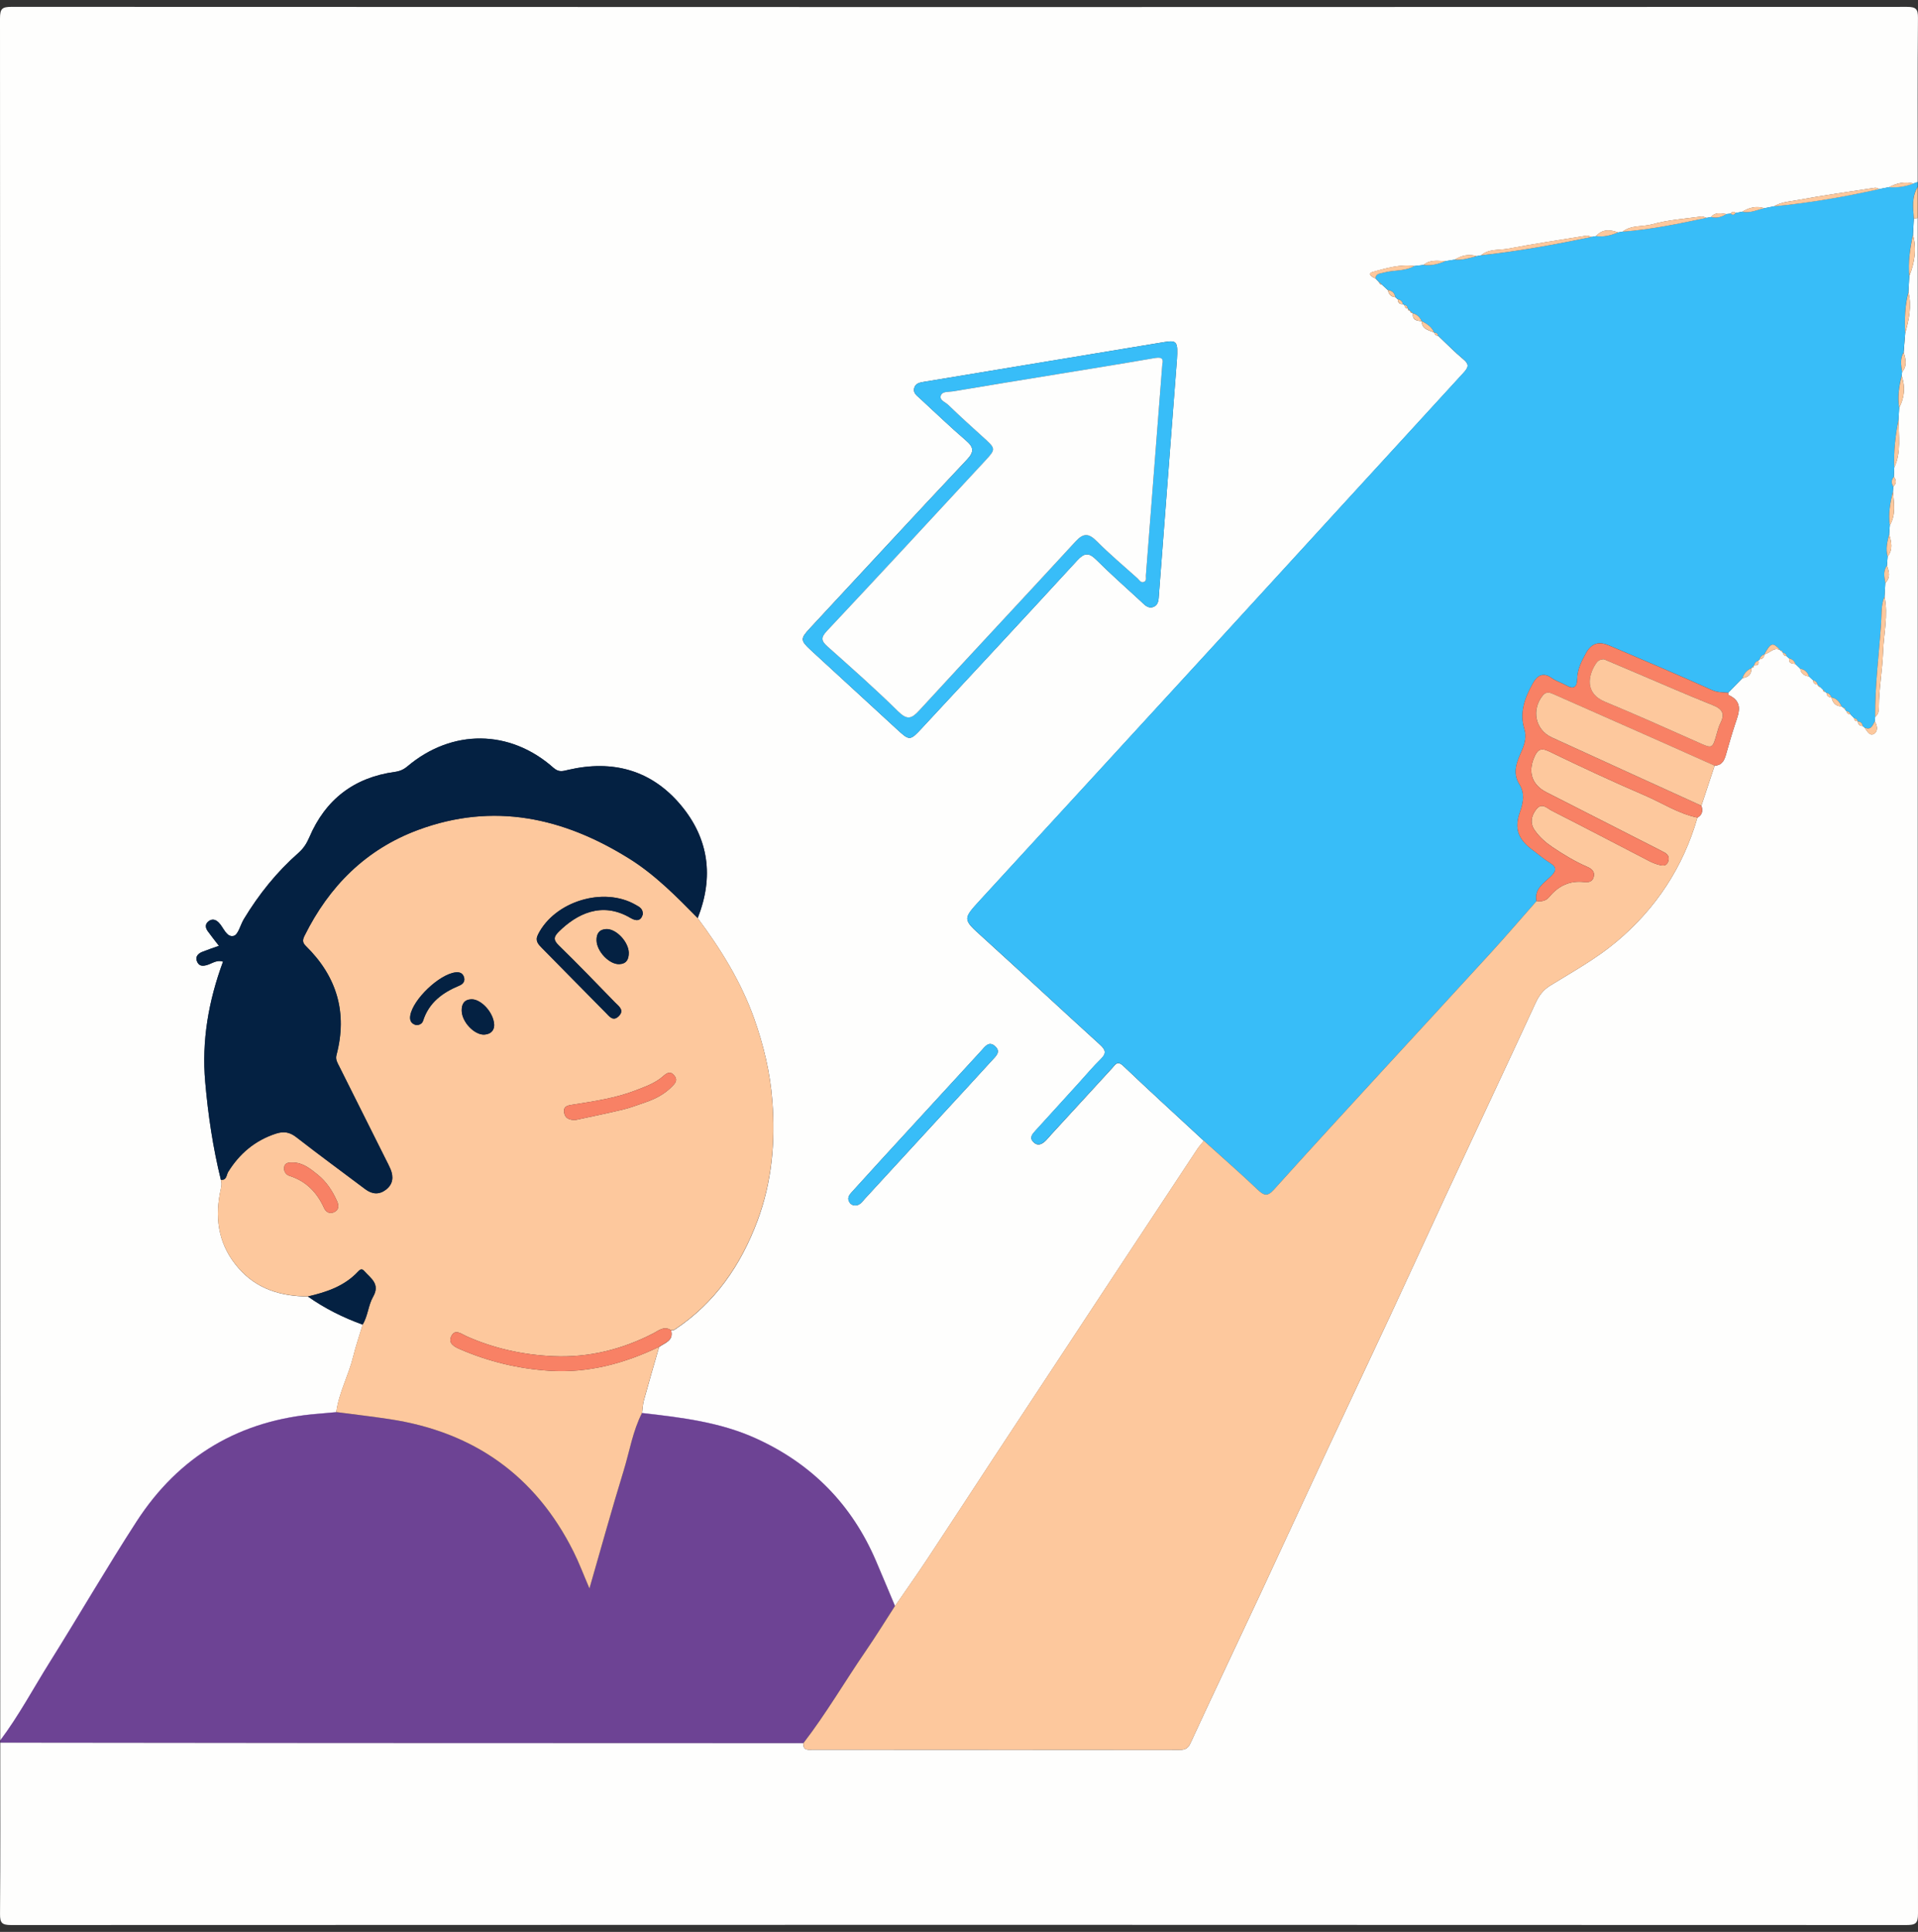 <svg width="140" height="141" viewBox="0 0 140 141" fill="none" xmlns="http://www.w3.org/2000/svg">
<rect x="0" y="0" width="140" height="141" fill="#333333" stroke="none"/>
<g clip-path="url(#clip0_2466_15845)">
<path d="M0.019 127.009C0.019 85.121 0.023 43.233 0 1.345C0 0.628 0.154 0.5 0.854 0.5C46.968 0.521 93.082 0.521 139.197 0.502C139.862 0.502 140.002 0.663 139.997 1.31C139.963 5.304 139.979 9.297 139.979 13.291C139.876 13.326 139.773 13.361 139.671 13.396C139.036 13.231 138.446 13.364 137.881 13.667C137.646 13.713 137.414 13.758 137.179 13.803C137.072 13.768 136.959 13.691 136.861 13.707C134.979 13.992 133.093 14.258 131.222 14.603C130.641 14.71 130.016 14.738 129.484 15.063C129.253 15.109 129.021 15.155 128.79 15.2C128.205 15.006 127.673 15.153 127.167 15.457L126.683 15.55C126.548 15.412 126.432 15.431 126.334 15.594L126.018 15.627C125.62 15.575 125.209 15.45 124.898 15.844L124.583 15.903C124.448 15.867 124.306 15.784 124.18 15.802C122.988 15.966 121.77 16.045 120.621 16.366C119.894 16.569 119.072 16.404 118.431 16.915L118.111 16.969C117.521 16.747 116.963 16.705 116.499 17.239C116.398 17.258 116.296 17.277 116.197 17.297C116.06 17.263 115.915 17.181 115.787 17.202C113.88 17.506 111.969 17.797 110.07 18.154C109.41 18.278 108.675 18.145 108.103 18.64L107.798 18.7C107.214 18.518 106.678 18.644 106.173 18.956C105.954 18.991 105.735 19.027 105.516 19.062C104.96 19.041 104.386 18.924 103.906 19.342C103.686 19.369 103.464 19.395 103.243 19.421C102.204 19.274 101.208 19.573 100.238 19.836C99.743 19.969 100.137 20.215 100.403 20.319C100.492 20.413 100.581 20.508 100.669 20.602C100.678 20.709 100.735 20.76 100.844 20.747L101.311 21.181C101.367 21.483 101.535 21.663 101.85 21.686L102.032 21.857C102.041 22.09 102.149 22.216 102.396 22.191C102.44 22.209 102.478 22.233 102.512 22.267C102.533 22.412 102.601 22.51 102.76 22.518L102.776 22.534C102.769 22.645 102.82 22.695 102.93 22.688L102.951 22.709C102.946 22.821 102.996 22.87 103.108 22.849L103.138 22.874C103.077 23.371 103.411 23.416 103.773 23.436L103.779 23.441C103.779 24.044 104.291 24.087 104.68 24.267L104.697 24.281C104.727 24.435 104.832 24.496 104.976 24.508C105.59 25.087 106.18 25.697 106.829 26.234C107.27 26.599 107.177 26.829 106.838 27.2C100.987 33.573 95.154 39.962 89.309 46.341C83.407 52.783 77.492 59.216 71.584 65.653C70.243 67.112 70.271 67.084 71.727 68.403C74.597 71.006 77.429 73.65 80.297 76.254C80.717 76.635 80.773 76.888 80.353 77.297C79.791 77.847 79.285 78.452 78.757 79.033C77.698 80.197 76.639 81.361 75.582 82.526C75.364 82.767 75.114 83.034 75.43 83.354C75.757 83.684 76.069 83.511 76.34 83.243C76.486 83.1 76.61 82.937 76.748 82.788C78.225 81.178 79.7 79.567 81.181 77.959C81.405 77.715 81.552 77.381 81.989 77.797C83.93 79.642 85.907 81.446 87.873 83.266C87.71 83.471 87.531 83.667 87.386 83.884C85.304 87.032 83.225 90.182 81.147 93.334C78.269 97.7 75.388 102.065 72.513 106.435C70.9 108.885 69.303 111.347 67.685 113.793C66.92 114.95 66.117 116.08 65.331 117.223C64.869 116.124 64.41 115.023 63.941 113.928C62.181 109.81 59.25 106.832 55.176 104.984C52.538 103.787 49.702 103.454 46.867 103.131C46.909 102.819 46.917 102.497 47.002 102.196C47.358 100.897 47.738 99.606 48.109 98.313C48.531 98.003 49.191 97.863 48.984 97.1C49.07 97.086 49.173 97.097 49.24 97.053C52.187 95.103 54.082 92.344 55.297 89.085C56.345 86.267 56.605 83.349 56.376 80.358C56.219 78.286 55.743 76.303 55.053 74.355C54.099 71.669 52.619 69.284 50.927 67.014C52.113 64.02 51.751 61.208 49.684 58.752C47.535 56.197 44.716 55.443 41.486 56.19C41.09 56.281 40.8 56.398 40.394 56.038C37.214 53.222 32.993 53.198 29.747 55.931C29.468 56.166 29.19 56.29 28.824 56.341C25.835 56.75 23.746 58.364 22.57 61.136C22.381 61.578 22.141 61.941 21.784 62.254C20.197 63.651 18.891 65.281 17.799 67.086C17.546 67.507 17.39 68.225 17.059 68.309C16.536 68.444 16.328 67.707 15.977 67.348C15.738 67.102 15.477 67.04 15.207 67.255C14.957 67.455 14.991 67.723 15.16 67.959C15.421 68.321 15.701 68.669 15.981 69.035C15.53 69.198 15.143 69.324 14.767 69.476C14.432 69.611 14.219 69.856 14.401 70.225C14.556 70.542 14.836 70.525 15.153 70.423C15.508 70.309 15.851 70.036 16.279 70.192C15.218 73.064 14.716 75.965 14.98 78.975C15.19 81.382 15.543 83.767 16.123 86.115C16.233 86.463 16.109 86.785 16.047 87.127C15.677 89.139 16.02 90.966 17.414 92.561C18.77 94.111 20.52 94.603 22.477 94.631C23.712 95.504 25.053 96.171 26.474 96.683C26.241 97.46 25.974 98.229 25.781 99.016C25.445 100.392 24.736 101.652 24.547 103.069C24.113 103.108 23.679 103.152 23.245 103.185C17.526 103.631 13.069 106.258 9.963 111.06C7.786 114.425 5.773 117.897 3.645 121.296C2.446 123.208 1.384 125.208 0.025 127.02L0.019 127.009ZM85.907 26.248C85.986 24.932 85.907 24.813 84.978 24.967C79.142 25.927 73.306 26.895 67.471 27.863C67.154 27.916 66.806 27.966 66.724 28.353C66.652 28.692 66.924 28.871 67.137 29.069C68.254 30.094 69.342 31.149 70.492 32.135C71.08 32.639 71.136 32.957 70.569 33.559C66.734 37.632 62.941 41.742 59.133 45.841C58.415 46.612 58.408 46.733 59.185 47.451C61.261 49.369 63.352 51.269 65.425 53.187C66.388 54.078 66.416 54.087 67.282 53.154C71.066 49.075 74.863 45.008 78.624 40.907C79.142 40.344 79.473 40.307 80.015 40.848C81.069 41.895 82.182 42.882 83.275 43.886C83.528 44.117 83.778 44.441 84.173 44.301C84.572 44.159 84.564 43.764 84.591 43.413C85.031 37.691 85.468 31.968 85.906 26.246L85.907 26.248ZM62.458 87.981C62.788 87.956 62.946 87.69 63.14 87.48C64.974 85.487 66.805 83.494 68.637 81.501C69.897 80.129 71.164 78.762 72.417 77.385C72.681 77.094 73.089 76.763 72.63 76.357C72.179 75.958 71.9 76.389 71.631 76.683C69.209 79.318 66.787 81.957 64.368 84.596C63.621 85.412 62.877 86.231 62.136 87.05C61.973 87.23 61.852 87.435 61.968 87.681C62.06 87.879 62.23 87.988 62.459 87.983L62.458 87.981Z" fill="#FEFEFD"/>
<path d="M139.981 15.914C139.981 57.161 139.979 98.407 140 139.654C140 140.374 139.845 140.5 139.145 140.5C93.03 140.479 46.916 140.479 0.802 140.5C0.135 140.5 -0.003 140.337 0.002 139.691C0.035 135.523 0.02 131.354 0.02 127.186C7.97 127.194 15.922 127.205 23.872 127.21C35.464 127.215 47.054 127.217 58.646 127.221C58.594 127.798 59.014 127.702 59.348 127.702C68.266 127.705 77.184 127.704 86.102 127.712C86.489 127.712 86.709 127.63 86.893 127.229C88.587 123.563 90.321 119.916 92.031 116.257C93.667 112.755 95.281 109.241 96.917 105.739C98.405 102.551 99.917 99.375 101.402 96.186C102.804 93.181 104.178 90.164 105.578 87.158C107.748 82.498 109.941 77.846 112.095 73.179C112.34 72.649 112.653 72.243 113.138 71.943C114.792 70.923 116.5 69.983 117.998 68.725C120.88 66.303 122.856 63.293 123.9 59.674C124.264 59.473 124.312 59.167 124.189 58.804L125.155 55.882C125.654 55.87 125.846 55.542 125.969 55.119C126.184 54.368 126.398 53.616 126.641 52.875C126.909 52.06 127.294 51.236 126.172 50.726C126.144 50.714 126.154 50.618 126.147 50.56C126.494 50.203 126.842 49.846 127.189 49.487C127.607 49.426 127.862 49.221 127.834 48.763L127.866 48.731C127.974 48.747 128.022 48.7 128.006 48.59L128.036 48.556C128.303 48.591 128.414 48.485 128.344 48.215C128.375 48.178 128.408 48.145 128.443 48.114C128.662 48.094 128.776 47.977 128.778 47.755V47.751C129.177 47.69 129.46 47.195 129.94 47.445L129.976 47.48C130.024 47.522 130.069 47.566 130.116 47.608L130.148 47.639C130.172 47.783 130.246 47.876 130.402 47.883C130.466 47.939 130.531 47.995 130.598 48.051C130.547 48.413 130.797 48.437 131.053 48.457L131.235 48.63L131.41 48.8H131.411C131.457 49.176 131.709 49.321 132.047 49.368C132.141 49.458 132.236 49.547 132.33 49.636C132.349 49.848 132.47 49.953 132.678 49.965L132.701 49.991C132.698 50.102 132.75 50.149 132.859 50.133L133.056 50.326C133.048 50.436 133.1 50.488 133.21 50.481C133.251 50.508 133.287 50.536 133.322 50.567C133.347 50.786 133.462 50.9 133.686 50.896H133.688C133.777 51.292 133.984 51.552 134.425 51.552C134.465 51.579 134.502 51.608 134.537 51.64L134.693 51.797C134.724 51.831 134.754 51.866 134.78 51.902C134.806 52.067 134.917 52.126 135.069 52.133C135.158 52.224 135.249 52.315 135.338 52.406C135.335 52.588 135.449 52.641 135.606 52.646C135.624 52.868 135.734 52.991 135.965 52.987C136.009 53.014 136.049 53.045 136.084 53.082C136.268 53.322 136.457 53.738 136.768 53.57C137.083 53.4 137.052 52.979 136.838 52.65C136.85 52.539 136.861 52.427 136.873 52.317C137.111 52.14 137.139 51.888 137.141 51.619C137.148 50.259 137.398 48.913 137.451 47.564C137.501 46.227 137.836 44.89 137.554 43.544L137.613 42.542C138.011 42.155 137.89 41.719 137.731 41.28L137.783 40.615C138.189 40.102 138.051 39.551 137.895 38.998C137.911 38.777 137.927 38.557 137.942 38.335C138.408 37.544 138.236 36.695 138.168 35.855C138.177 35.738 138.186 35.62 138.196 35.503C138.441 35.283 138.427 35.048 138.235 34.803C138.245 34.577 138.256 34.35 138.266 34.124C138.795 32.988 138.576 31.788 138.576 30.605C138.593 30.321 138.609 30.038 138.627 29.754C139.02 29.004 139.082 28.228 138.807 27.427L138.838 27.145C139.232 26.694 139.096 26.2 138.952 25.707L139.066 24.305C139.342 23.327 139.552 22.345 139.299 21.326C139.321 20.933 139.342 20.539 139.365 20.147C139.75 19.169 139.92 18.171 139.633 17.135L139.696 15.947L139.979 15.91L139.981 15.914Z" fill="#FEFEFD"/>
<path d="M138.628 29.762C138.61 30.046 138.594 30.329 138.577 30.613C138.355 31.774 138.213 32.945 138.267 34.132C138.257 34.358 138.246 34.585 138.236 34.811C138.036 35.033 138.045 35.267 138.197 35.511C138.188 35.628 138.18 35.745 138.169 35.862C137.978 36.678 137.814 37.497 137.943 38.342C137.928 38.563 137.912 38.783 137.896 39.004C137.753 39.536 137.623 40.068 137.784 40.621C137.767 40.843 137.749 41.063 137.732 41.286C137.441 41.683 137.536 42.115 137.614 42.547C137.595 42.882 137.574 43.216 137.555 43.55C137.285 44.18 137.35 44.863 137.306 45.516C137.154 47.783 136.851 50.044 136.876 52.323C136.864 52.433 136.853 52.545 136.841 52.656C136.676 52.951 136.563 53.336 136.085 53.088C136.05 53.051 136.011 53.02 135.966 52.993C135.934 52.788 135.822 52.666 135.607 52.652C135.572 52.51 135.474 52.44 135.339 52.41C135.25 52.319 135.159 52.228 135.07 52.138C135.03 51.99 134.923 51.928 134.781 51.907C134.755 51.87 134.725 51.835 134.694 51.801C134.692 51.7 134.641 51.646 134.536 51.644C134.501 51.611 134.464 51.581 134.424 51.556C134.27 51.234 134.069 50.968 133.687 50.9H133.686C133.619 50.729 133.514 50.601 133.322 50.569C133.287 50.538 133.248 50.51 133.208 50.484C133.157 50.431 133.105 50.38 133.054 50.328C132.987 50.263 132.923 50.199 132.856 50.136C132.804 50.088 132.751 50.041 132.699 49.994L132.676 49.968C132.625 49.789 132.506 49.682 132.328 49.639C132.233 49.549 132.139 49.46 132.044 49.371C131.943 49.059 131.733 48.868 131.409 48.804H131.407L131.232 48.632C131.171 48.575 131.111 48.517 131.05 48.459C130.975 48.239 130.821 48.105 130.595 48.051C130.53 47.995 130.466 47.939 130.399 47.883C130.373 47.742 130.289 47.659 130.145 47.64L130.114 47.608C130.114 47.512 130.074 47.465 129.974 47.481L129.939 47.446C129.4 46.852 129.256 46.891 128.779 47.752V47.755C128.602 47.817 128.483 47.929 128.443 48.114C128.406 48.146 128.373 48.179 128.343 48.216C128.175 48.27 128.07 48.382 128.035 48.557L128.005 48.59C127.958 48.638 127.912 48.685 127.865 48.73L127.834 48.762C127.52 48.916 127.291 49.145 127.188 49.486C126.841 49.843 126.493 50.2 126.147 50.559C125.749 50.528 125.375 50.548 124.969 50.367C122.48 49.248 119.969 48.179 117.458 47.111C116.782 46.825 116.214 46.879 115.788 47.633C115.438 48.252 115.136 48.849 115.125 49.575C115.116 50.102 114.898 50.347 114.348 50.034C114 49.834 113.596 49.719 113.274 49.49C112.614 49.019 112.187 49.325 111.879 49.885C111.314 50.913 110.897 51.985 111.265 53.193C111.433 53.744 111.321 54.217 111.09 54.761C110.764 55.527 110.353 56.346 110.904 57.235C111.3 57.872 111.212 58.523 110.953 59.251C110.507 60.506 110.834 61.273 111.882 62.046C112.302 62.356 112.696 62.704 113.137 62.975C113.69 63.315 113.585 63.591 113.184 63.978C112.679 64.466 111.986 64.874 112.155 65.761C111.042 67.023 109.949 68.3 108.815 69.541C106.19 72.415 103.544 75.269 100.912 78.137C98.258 81.03 95.6 83.919 92.974 86.835C92.51 87.349 92.251 87.255 91.801 86.826C90.518 85.606 89.183 84.442 87.869 83.256C85.903 81.436 83.926 79.632 81.985 77.787C81.548 77.371 81.399 77.705 81.177 77.948C79.698 79.556 78.221 81.166 76.744 82.778C76.606 82.929 76.481 83.091 76.336 83.233C76.065 83.501 75.752 83.674 75.426 83.344C75.109 83.023 75.36 82.757 75.579 82.516C76.634 81.35 77.694 80.186 78.753 79.023C79.281 78.442 79.787 77.835 80.349 77.287C80.767 76.877 80.711 76.625 80.293 76.244C77.425 73.638 74.595 70.994 71.723 68.393C70.267 67.074 70.241 67.102 71.58 65.642C77.488 59.206 83.401 52.773 89.305 46.331C95.15 39.954 100.983 33.563 106.834 27.189C107.175 26.819 107.266 26.589 106.825 26.224C106.176 25.686 105.588 25.076 104.972 24.498C104.937 24.351 104.84 24.279 104.693 24.27L104.676 24.256C104.499 23.847 104.147 23.628 103.776 23.43L103.771 23.425C103.636 23.152 103.442 22.944 103.136 22.863L103.106 22.839C103.054 22.792 103.001 22.744 102.949 22.699L102.928 22.678C102.877 22.627 102.824 22.575 102.774 22.524L102.758 22.508C102.733 22.368 102.658 22.276 102.509 22.256C102.476 22.223 102.438 22.198 102.394 22.181C102.348 21.987 102.235 21.868 102.03 21.847C101.969 21.789 101.909 21.733 101.848 21.675C101.788 21.378 101.617 21.201 101.309 21.171C101.153 21.026 100.997 20.883 100.842 20.737C100.784 20.688 100.726 20.641 100.667 20.592C100.577 20.497 100.488 20.403 100.401 20.308C100.434 19.953 100.716 19.976 100.968 19.904C101.715 19.689 102.537 19.82 103.241 19.411C103.461 19.384 103.684 19.358 103.904 19.332C104.469 19.407 105 19.271 105.514 19.052C105.733 19.017 105.952 18.98 106.17 18.945C106.734 19.001 107.264 18.833 107.796 18.69C107.898 18.671 107.999 18.649 108.101 18.63C110.824 18.338 113.515 17.846 116.194 17.286C116.296 17.267 116.397 17.248 116.497 17.229C117.062 17.311 117.593 17.176 118.109 16.959C118.216 16.942 118.322 16.922 118.429 16.905C120.51 16.753 122.545 16.322 124.58 15.893C124.685 15.874 124.79 15.855 124.895 15.835C125.303 15.944 125.671 15.835 126.015 15.618C126.12 15.608 126.227 15.596 126.332 15.585C126.467 15.723 126.579 15.683 126.68 15.541C126.841 15.51 127.004 15.48 127.165 15.449C127.739 15.573 128.252 15.314 128.787 15.191C129.018 15.146 129.251 15.101 129.482 15.055C132.076 14.808 134.638 14.364 137.177 13.795C137.411 13.749 137.644 13.704 137.879 13.659C138.496 13.702 139.093 13.617 139.669 13.387C139.772 13.352 139.875 13.317 139.977 13.282V13.632C139.527 14.358 139.641 15.155 139.693 15.944C139.672 16.34 139.651 16.737 139.63 17.132C139.417 18.125 139.263 19.124 139.363 20.144C139.34 20.538 139.319 20.931 139.296 21.323C139.039 22.302 139.011 23.299 139.063 24.302C139.025 24.769 138.988 25.236 138.95 25.704C138.67 26.164 138.768 26.654 138.836 27.142C138.825 27.237 138.815 27.329 138.804 27.424C138.608 28.189 138.496 28.962 138.624 29.752L138.628 29.762Z" fill="#38BDF8"/>
<path d="M58.646 127.219C47.054 127.216 35.464 127.216 23.872 127.209C15.922 127.205 7.97 127.193 0.02 127.184V127.009C1.379 125.198 2.442 123.198 3.64 121.285C5.768 117.886 7.779 114.414 9.958 111.049C13.064 106.249 17.521 103.62 23.24 103.174C23.674 103.141 24.108 103.097 24.541 103.059C25.835 103.228 27.134 103.377 28.425 103.573C34.552 104.499 39.072 107.673 41.858 113.238C42.261 114.042 42.576 114.889 43.024 115.932C43.899 112.904 44.671 110.106 45.521 107.332C45.953 105.923 46.184 104.448 46.864 103.118C49.699 103.442 52.535 103.774 55.172 104.971C59.245 106.819 62.176 109.798 63.938 113.916C64.407 115.011 64.864 116.112 65.328 117.211C64.615 118.31 63.929 119.426 63.189 120.504C61.66 122.732 60.3 125.074 58.646 127.217V127.219Z" fill="#A855F7" fill-opacity="0.5"/>
<path d="M139.697 15.952C139.644 15.163 139.531 14.369 139.98 13.641V15.916L139.697 15.952Z" fill="#FDC89D"/>
<path d="M58.645 127.22C60.299 125.076 61.659 122.734 63.188 120.507C63.929 119.429 64.617 118.312 65.327 117.213C66.113 116.07 66.916 114.94 67.681 113.783C69.299 111.337 70.895 108.874 72.509 106.424C75.384 102.056 78.265 97.69 81.144 93.324C83.221 90.172 85.3 87.022 87.382 83.874C87.526 83.657 87.706 83.461 87.869 83.256C89.183 84.443 90.518 85.606 91.801 86.826C92.251 87.255 92.51 87.35 92.974 86.835C95.6 83.919 98.257 81.028 100.912 78.138C103.544 75.269 106.19 72.415 108.815 69.541C109.949 68.299 111.044 67.022 112.155 65.761C112.523 65.817 112.843 65.754 113.097 65.447C113.755 64.652 114.583 64.253 115.634 64.376C115.937 64.41 116.236 64.367 116.327 64.001C116.424 63.609 116.187 63.411 115.865 63.271C114.955 62.877 114.114 62.365 113.293 61.812C112.803 61.481 112.371 61.091 112.033 60.615C111.669 60.1 111.751 59.568 112.129 59.078C112.549 58.532 112.932 58.999 113.27 59.169C115.655 60.382 118.027 61.624 120.403 62.855C120.608 62.962 120.828 63.049 121.051 63.11C121.301 63.178 121.598 63.252 121.74 62.942C121.878 62.643 121.801 62.372 121.478 62.212C121.346 62.148 121.22 62.074 121.091 62.008C118.352 60.611 115.613 59.215 112.873 57.822C111.832 57.291 111.517 56.371 111.979 55.288C112.21 54.745 112.43 54.53 113.078 54.843C115.381 55.96 117.703 57.041 120.055 58.053C121.332 58.602 122.514 59.39 123.903 59.672C122.858 63.291 120.883 66.299 118 68.722C116.502 69.983 114.794 70.921 113.141 71.941C112.656 72.24 112.343 72.644 112.098 73.176C109.943 77.844 107.751 82.495 105.581 87.155C104.181 90.16 102.807 93.179 101.405 96.183C99.919 99.372 98.407 102.55 96.92 105.737C95.285 109.24 93.67 112.752 92.034 116.254C90.324 119.913 88.59 123.56 86.896 127.227C86.71 127.627 86.49 127.71 86.105 127.71C77.187 127.701 68.269 127.703 59.351 127.699C59.015 127.699 58.596 127.795 58.649 127.218L58.645 127.22Z" fill="#FDC89D"/>
<path d="M46.864 103.12C46.185 104.45 45.954 105.925 45.522 107.334C44.67 110.107 43.898 112.906 43.025 115.933C42.577 114.89 42.262 114.043 41.859 113.24C39.073 107.675 34.553 104.5 28.426 103.575C27.135 103.379 25.836 103.23 24.541 103.06C24.732 101.643 25.439 100.383 25.777 99.007C25.969 98.219 26.235 97.451 26.47 96.674C26.858 96.046 26.878 95.266 27.233 94.646C27.775 93.699 27.051 93.295 26.58 92.758C26.419 92.574 26.284 92.647 26.15 92.793C25.156 93.867 23.845 94.306 22.473 94.621C20.515 94.594 18.766 94.103 17.41 92.551C16.015 90.957 15.672 89.13 16.043 87.118C16.106 86.776 16.229 86.454 16.119 86.106C16.554 86.16 16.518 85.749 16.651 85.534C17.482 84.197 18.602 83.246 20.112 82.746C20.695 82.553 21.134 82.613 21.631 83.001C23.285 84.291 24.981 85.527 26.654 86.788C27.161 87.172 27.677 87.21 28.178 86.822C28.687 86.428 28.736 85.896 28.502 85.327C28.402 85.086 28.276 84.855 28.159 84.62C27.026 82.356 25.892 80.091 24.76 77.827C24.632 77.571 24.471 77.332 24.557 77.008C25.376 73.919 24.59 71.269 22.326 69.047C22.067 68.793 22.074 68.606 22.226 68.298C24.02 64.675 26.71 61.982 30.523 60.57C36.009 58.536 41.112 59.658 45.933 62.67C47.823 63.851 49.37 65.428 50.921 67.001C52.613 69.271 54.095 71.656 55.047 74.343C55.739 76.29 56.213 78.273 56.37 80.345C56.598 83.336 56.339 86.255 55.291 89.072C54.078 92.331 52.181 95.091 49.234 97.04C49.167 97.084 49.064 97.073 48.98 97.087C48.481 96.749 48.091 97.106 47.697 97.311C45.407 98.494 42.969 99.096 40.403 98.984C38.193 98.888 36.042 98.424 34.004 97.505C33.692 97.365 33.209 96.961 32.945 97.518C32.693 98.044 33.151 98.288 33.571 98.47C35.664 99.38 37.854 99.903 40.129 100.047C42.95 100.225 45.583 99.509 48.107 98.302C47.736 99.595 47.356 100.887 46.999 102.185C46.917 102.486 46.908 102.808 46.864 103.12ZM46.924 66.713C46.926 66.294 46.644 66.179 46.392 66.034C44.05 64.688 40.48 65.785 39.269 68.209C39.042 68.662 39.282 68.91 39.556 69.189C41.11 70.764 42.659 72.346 44.217 73.915C44.47 74.171 44.745 74.575 45.156 74.173C45.608 73.73 45.169 73.443 44.897 73.165C43.536 71.768 42.185 70.359 40.787 69.001C40.346 68.575 40.437 68.342 40.816 67.971C42.068 66.744 43.905 65.745 46.026 66.998C46.465 67.258 46.794 67.21 46.926 66.711L46.924 66.713ZM41.985 81.747C43.142 81.496 44.302 81.264 45.452 80.987C46.014 80.853 46.556 80.639 47.104 80.454C47.825 80.209 48.49 79.865 49.034 79.318C49.269 79.082 49.5 78.852 49.22 78.501C48.924 78.129 48.648 78.334 48.404 78.549C47.822 79.062 47.109 79.307 46.406 79.58C44.936 80.149 43.389 80.373 41.845 80.618C41.492 80.674 41.096 80.706 41.18 81.21C41.25 81.64 41.578 81.742 41.984 81.749L41.985 81.747ZM30.379 74.817C30.57 74.829 30.81 74.734 30.88 74.51C31.305 73.165 32.315 72.439 33.543 71.929C33.818 71.816 33.963 71.595 33.864 71.303C33.766 71.017 33.538 70.932 33.234 70.972C32.044 71.128 30.154 72.934 29.949 74.108C29.881 74.5 30.026 74.722 30.379 74.819V74.817ZM21.348 84.846C21.106 84.839 20.835 84.856 20.76 85.112C20.669 85.424 20.838 85.728 21.124 85.819C22.347 86.204 23.138 87.026 23.652 88.162C23.794 88.475 24.057 88.605 24.365 88.479C24.737 88.325 24.75 88.001 24.604 87.674C24.272 86.923 23.827 86.243 23.183 85.728C22.644 85.299 22.102 84.841 21.348 84.848V84.846ZM45.895 69.54C45.877 68.723 44.952 67.757 44.225 67.808C43.713 67.845 43.532 68.165 43.543 68.636C43.562 69.45 44.488 70.409 45.218 70.368C45.741 70.338 45.897 70.001 45.895 69.539V69.54ZM36.072 74.824C36.046 73.888 35.094 72.894 34.385 72.934C33.862 72.963 33.69 73.308 33.699 73.765C33.715 74.6 34.641 75.564 35.37 75.51C35.871 75.473 36.07 75.156 36.07 74.824H36.072Z" fill="#FDC89D"/>
<path d="M50.925 67.003C49.374 65.43 47.827 63.853 45.937 62.672C41.116 59.659 36.011 58.539 30.527 60.572C26.715 61.984 24.026 64.678 22.23 68.3C22.078 68.608 22.071 68.795 22.33 69.049C24.594 71.272 25.38 73.921 24.561 77.01C24.475 77.334 24.636 77.572 24.764 77.829C25.896 80.093 27.03 82.358 28.163 84.622C28.28 84.857 28.406 85.088 28.506 85.329C28.74 85.898 28.691 86.428 28.182 86.824C27.681 87.212 27.165 87.174 26.658 86.791C24.983 85.527 23.287 84.293 21.635 83.004C21.136 82.615 20.699 82.554 20.116 82.748C18.606 83.249 17.484 84.199 16.655 85.536C16.522 85.751 16.557 86.162 16.123 86.108C15.543 83.76 15.19 81.374 14.98 78.968C14.716 75.958 15.218 73.057 16.278 70.185C15.85 70.029 15.507 70.302 15.153 70.416C14.836 70.517 14.556 70.535 14.401 70.218C14.219 69.849 14.432 69.604 14.766 69.469C15.143 69.317 15.529 69.191 15.981 69.028C15.701 68.664 15.421 68.316 15.16 67.952C14.99 67.716 14.959 67.448 15.207 67.248C15.477 67.033 15.738 67.094 15.977 67.341C16.326 67.7 16.534 68.437 17.059 68.302C17.388 68.216 17.544 67.499 17.799 67.079C18.889 65.273 20.197 63.642 21.784 62.247C22.141 61.932 22.381 61.571 22.57 61.129C23.746 58.357 25.835 56.741 28.824 56.334C29.192 56.283 29.47 56.159 29.746 55.924C32.993 53.189 37.215 53.215 40.393 56.031C40.799 56.391 41.09 56.274 41.485 56.183C44.716 55.436 47.535 56.19 49.684 58.745C51.749 61.2 52.113 64.011 50.927 67.007L50.925 67.003Z" fill="#042142"/>
<path d="M85.909 26.247C85.472 31.97 85.032 37.692 84.593 43.415C84.567 43.765 84.576 44.16 84.175 44.302C83.779 44.442 83.529 44.118 83.277 43.887C82.182 42.883 81.07 41.896 80.017 40.849C79.473 40.309 79.142 40.345 78.626 40.909C74.863 45.007 71.067 49.076 67.284 53.155C66.418 54.088 66.39 54.079 65.427 53.189C63.353 51.269 61.262 49.368 59.187 47.452C58.41 46.735 58.419 46.614 59.134 45.842C62.942 41.744 66.734 37.633 70.57 33.561C71.138 32.959 71.08 32.638 70.493 32.136C69.344 31.151 68.255 30.094 67.139 29.07C66.925 28.874 66.654 28.694 66.726 28.354C66.808 27.966 67.156 27.917 67.473 27.864C73.308 26.897 79.144 25.927 84.98 24.968C85.911 24.814 85.988 24.935 85.911 26.249L85.909 26.247ZM84.838 26.62C84.971 26.057 84.672 26.065 84.203 26.146C81.879 26.548 79.55 26.921 77.222 27.303C74.665 27.721 72.105 28.132 69.55 28.564C69.248 28.615 68.801 28.549 68.68 28.848C68.537 29.205 68.997 29.343 69.209 29.546C70.049 30.355 70.91 31.14 71.775 31.921C72.686 32.743 72.704 32.766 71.904 33.631C68.064 37.778 64.228 41.929 60.359 46.049C59.892 46.546 59.946 46.778 60.41 47.191C62.15 48.742 63.9 50.287 65.558 51.923C66.222 52.578 66.542 52.459 67.106 51.845C70.889 47.723 74.72 43.646 78.501 39.525C79.09 38.886 79.466 38.912 80.055 39.502C81.001 40.449 82.028 41.315 83.027 42.209C83.167 42.335 83.282 42.58 83.522 42.463C83.71 42.372 83.631 42.153 83.643 41.989C84.042 36.879 84.439 31.769 84.838 26.618V26.62Z" fill="#38BDF8"/>
<path d="M48.107 98.302C45.585 99.511 42.952 100.225 40.129 100.047C37.854 99.903 35.665 99.38 33.572 98.47C33.153 98.288 32.695 98.045 32.945 97.518C33.209 96.963 33.692 97.366 34.004 97.506C36.043 98.423 38.193 98.888 40.404 98.985C42.971 99.097 45.409 98.495 47.698 97.312C48.093 97.107 48.483 96.752 48.98 97.088C49.187 97.851 48.527 97.991 48.105 98.3L48.107 98.302Z" fill="#F88165"/>
<path d="M62.457 87.979C62.228 87.986 62.058 87.878 61.966 87.68C61.85 87.433 61.971 87.228 62.134 87.048C62.877 86.229 63.619 85.409 64.367 84.595C66.787 81.956 69.207 79.319 71.629 76.681C71.899 76.387 72.177 75.957 72.628 76.356C73.087 76.762 72.681 77.093 72.415 77.383C71.16 78.76 69.895 80.129 68.635 81.499C66.803 83.492 64.972 85.487 63.138 87.479C62.944 87.689 62.786 87.955 62.456 87.979H62.457Z" fill="#38BDF8"/>
<path d="M22.472 94.622C23.844 94.307 25.154 93.868 26.148 92.793C26.281 92.648 26.418 92.575 26.579 92.758C27.05 93.297 27.774 93.7 27.232 94.647C26.876 95.266 26.857 96.045 26.469 96.675C25.048 96.164 23.707 95.496 22.472 94.622Z" fill="#042142"/>
<path d="M137.179 13.801C134.638 14.37 132.078 14.815 129.484 15.061C130.016 14.736 130.641 14.71 131.222 14.601C133.093 14.255 134.979 13.99 136.861 13.705C136.96 13.689 137.072 13.768 137.179 13.801Z" fill="#FDC89D"/>
<path d="M116.194 17.289C113.515 17.849 110.824 18.339 108.101 18.633C108.671 18.138 109.408 18.271 110.068 18.147C111.966 17.79 113.877 17.499 115.785 17.195C115.913 17.174 116.058 17.256 116.194 17.289Z" fill="#FDC89D"/>
<path d="M124.583 15.898C122.548 16.327 120.512 16.757 118.432 16.909C119.072 16.398 119.895 16.563 120.621 16.36C121.771 16.04 122.989 15.963 124.18 15.796C124.308 15.779 124.448 15.861 124.583 15.898Z" fill="#FDC89D"/>
<path d="M103.239 19.414C102.536 19.823 101.715 19.69 100.966 19.907C100.714 19.981 100.434 19.956 100.399 20.311C100.131 20.208 99.738 19.961 100.233 19.828C101.202 19.568 102.198 19.267 103.238 19.414H103.239Z" fill="#FDC89D"/>
<path d="M118.109 16.962C117.593 17.179 117.062 17.314 116.497 17.232C116.961 16.7 117.519 16.74 118.109 16.962Z" fill="#FDC89D"/>
<path d="M139.671 13.394C139.095 13.623 138.499 13.709 137.881 13.665C138.446 13.364 139.036 13.23 139.671 13.394Z" fill="#FDC89D"/>
<path d="M105.514 19.055C105 19.274 104.47 19.411 103.904 19.335C104.384 18.917 104.958 19.034 105.514 19.055Z" fill="#FDC89D"/>
<path d="M128.789 15.196C128.254 15.319 127.741 15.578 127.167 15.453C127.673 15.149 128.205 15.002 128.789 15.196Z" fill="#FDC89D"/>
<path d="M107.797 18.692C107.265 18.836 106.734 19.002 106.171 18.948C106.678 18.637 107.214 18.511 107.797 18.692Z" fill="#FDC89D"/>
<path d="M103.775 23.432C104.148 23.628 104.5 23.846 104.675 24.258C104.286 24.079 103.774 24.035 103.775 23.432Z" fill="#FDC89D"/>
<path d="M126.017 15.621C125.673 15.838 125.305 15.947 124.897 15.838C125.209 15.445 125.62 15.571 126.017 15.621Z" fill="#FDC89D"/>
<path d="M103.136 22.867C103.442 22.948 103.637 23.154 103.771 23.429C103.411 23.411 103.075 23.364 103.136 22.867Z" fill="#FDC89D"/>
<path d="M101.308 21.176C101.617 21.206 101.789 21.382 101.847 21.68C101.532 21.657 101.364 21.477 101.308 21.176Z" fill="#FDC89D"/>
<path d="M102.03 21.85C102.235 21.871 102.349 21.99 102.394 22.184C102.148 22.208 102.041 22.084 102.03 21.85Z" fill="#FDC89D"/>
<path d="M126.682 15.546C126.582 15.686 126.469 15.728 126.334 15.59C126.432 15.429 126.547 15.409 126.682 15.546Z" fill="#FDC89D"/>
<path d="M104.691 24.27C104.84 24.279 104.936 24.351 104.97 24.498C104.824 24.486 104.719 24.423 104.691 24.27Z" fill="#FDC89D"/>
<path d="M102.51 22.26C102.659 22.277 102.732 22.372 102.758 22.512C102.599 22.503 102.531 22.405 102.51 22.26Z" fill="#FDC89D"/>
<path d="M100.667 20.596C100.725 20.645 100.782 20.692 100.842 20.741C100.733 20.752 100.677 20.703 100.667 20.596Z" fill="#FDC89D"/>
<path d="M102.948 22.702C103 22.749 103.053 22.797 103.105 22.842C102.993 22.863 102.942 22.814 102.948 22.702Z" fill="#FDC89D"/>
<path d="M102.772 22.527C102.823 22.578 102.875 22.631 102.926 22.681C102.816 22.688 102.765 22.638 102.772 22.527Z" fill="#FDC89D"/>
<path d="M123.901 59.672C122.51 59.392 121.33 58.603 120.053 58.054C117.703 57.042 115.379 55.961 113.076 54.844C112.428 54.531 112.208 54.746 111.977 55.289C111.515 56.374 111.83 57.292 112.871 57.823C115.611 59.216 118.35 60.614 121.089 62.009C121.218 62.075 121.344 62.149 121.476 62.214C121.799 62.373 121.876 62.642 121.738 62.943C121.596 63.251 121.301 63.179 121.049 63.111C120.826 63.05 120.606 62.962 120.401 62.856C118.023 61.627 115.653 60.383 113.268 59.17C112.932 58.999 112.547 58.533 112.127 59.079C111.749 59.569 111.667 60.101 112.031 60.616C112.367 61.092 112.801 61.482 113.291 61.813C114.112 62.367 114.953 62.879 115.863 63.272C116.187 63.412 116.423 63.61 116.325 64.002C116.236 64.368 115.937 64.412 115.632 64.376C114.581 64.254 113.753 64.653 113.095 65.448C112.841 65.754 112.521 65.819 112.153 65.763C111.985 64.875 112.678 64.468 113.182 63.979C113.583 63.591 113.688 63.314 113.135 62.977C112.692 62.705 112.299 62.357 111.88 62.047C110.832 61.274 110.505 60.507 110.951 59.252C111.21 58.525 111.298 57.873 110.902 57.236C110.349 56.347 110.76 55.529 111.088 54.762C111.319 54.219 111.431 53.745 111.263 53.194C110.895 51.986 111.31 50.914 111.877 49.886C112.185 49.327 112.614 49.02 113.272 49.491C113.595 49.722 113.998 49.837 114.346 50.035C114.894 50.347 115.114 50.103 115.123 49.577C115.134 48.849 115.436 48.254 115.786 47.634C116.213 46.88 116.78 46.826 117.456 47.113C119.967 48.18 122.478 49.249 124.967 50.368C125.373 50.55 125.747 50.527 126.145 50.56C126.152 50.618 126.141 50.714 126.169 50.727C127.289 51.236 126.906 52.058 126.638 52.876C126.395 53.617 126.181 54.368 125.966 55.119C125.845 55.542 125.653 55.87 125.152 55.882C123.856 55.303 122.561 54.72 121.262 54.144C118.662 52.991 116.059 51.843 113.459 50.691C113.158 50.559 112.866 50.432 112.6 50.767C111.765 51.817 112.062 53.267 113.261 53.819C116.898 55.49 120.543 57.144 124.186 58.804C124.309 59.167 124.262 59.473 123.898 59.674L123.901 59.672ZM117.085 48.119C116.756 48.117 116.607 48.257 116.493 48.431C115.911 49.314 115.678 50.611 117.153 51.22C119.432 52.161 121.682 53.171 123.934 54.174C125.009 54.652 124.997 54.675 125.327 53.502C125.397 53.25 125.469 52.993 125.586 52.762C125.928 52.09 125.719 51.745 125.025 51.468C123.136 50.718 121.278 49.897 119.407 49.104C118.606 48.765 117.806 48.423 117.088 48.119H117.085Z" fill="#F88165"/>
<path d="M124.19 58.803C120.549 57.143 116.903 55.489 113.265 53.818C112.066 53.267 111.769 51.816 112.604 50.766C112.87 50.431 113.162 50.556 113.463 50.691C116.063 51.842 118.666 52.99 121.266 54.143C122.565 54.719 123.86 55.302 125.156 55.881C124.834 56.856 124.512 57.831 124.19 58.805V58.803Z" fill="#FDC89D"/>
<path d="M136.874 52.323C136.85 50.042 137.153 47.783 137.305 45.515C137.349 44.862 137.286 44.18 137.553 43.55C137.835 44.896 137.503 46.233 137.452 47.57C137.399 48.919 137.149 50.265 137.142 51.624C137.142 51.894 137.111 52.148 136.874 52.323Z" fill="#FDC89D"/>
<path d="M139.364 20.152C139.266 19.132 139.419 18.133 139.632 17.141C139.919 18.178 139.748 19.176 139.364 20.152Z" fill="#FDC89D"/>
<path d="M138.268 34.132C138.213 32.945 138.353 31.774 138.577 30.612C138.577 31.795 138.796 32.996 138.268 34.132Z" fill="#FDC89D"/>
<path d="M139.066 24.312C139.013 23.31 139.041 22.312 139.299 21.334C139.552 22.352 139.342 23.336 139.066 24.312Z" fill="#FDC89D"/>
<path d="M138.628 29.762C138.5 28.971 138.612 28.199 138.808 27.435C139.083 28.236 139.021 29.013 138.628 29.762Z" fill="#FDC89D"/>
<path d="M137.944 38.342C137.814 37.497 137.979 36.678 138.169 35.862C138.238 36.702 138.407 37.551 137.944 38.342Z" fill="#FDC89D"/>
<path d="M136.085 53.09C136.563 53.338 136.675 52.953 136.841 52.657C137.054 52.988 137.086 53.408 136.771 53.578C136.458 53.746 136.27 53.329 136.087 53.09H136.085Z" fill="#FDC89D"/>
<path d="M138.838 27.152C138.77 26.664 138.673 26.174 138.952 25.714C139.095 26.207 139.232 26.701 138.838 27.152Z" fill="#FDC89D"/>
<path d="M137.786 40.621C137.625 40.068 137.752 39.536 137.898 39.004C138.055 39.557 138.192 40.108 137.786 40.621Z" fill="#FDC89D"/>
<path d="M128.782 47.753C129.26 46.892 129.403 46.853 129.942 47.447C129.463 47.197 129.179 47.692 128.782 47.753Z" fill="#FDC89D"/>
<path d="M137.614 42.546C137.537 42.115 137.441 41.681 137.732 41.284C137.891 41.723 138.01 42.159 137.614 42.546Z" fill="#FDC89D"/>
<path d="M127.19 49.486C127.292 49.143 127.523 48.916 127.836 48.762C127.866 49.22 127.609 49.425 127.19 49.486Z" fill="#FDC89D"/>
<path d="M133.688 50.9C134.067 50.967 134.27 51.235 134.424 51.557C133.985 51.557 133.777 51.296 133.688 50.9Z" fill="#FDC89D"/>
<path d="M131.411 48.806C131.735 48.869 131.945 49.059 132.046 49.373C131.709 49.325 131.457 49.182 131.411 48.806Z" fill="#FDC89D"/>
<path d="M138.198 35.511C138.046 35.269 138.037 35.035 138.236 34.81C138.429 35.056 138.443 35.29 138.198 35.511Z" fill="#FDC89D"/>
<path d="M130.597 48.053C130.821 48.107 130.977 48.238 131.052 48.461C130.797 48.44 130.547 48.415 130.597 48.053Z" fill="#FDC89D"/>
<path d="M128.037 48.557C128.072 48.382 128.177 48.27 128.345 48.216C128.415 48.485 128.305 48.592 128.037 48.557Z" fill="#FDC89D"/>
<path d="M135.609 52.653C135.823 52.667 135.935 52.788 135.968 52.995C135.739 52.996 135.629 52.874 135.609 52.653Z" fill="#FDC89D"/>
<path d="M132.328 49.639C132.507 49.682 132.624 49.789 132.676 49.968C132.468 49.955 132.347 49.852 132.328 49.639Z" fill="#FDC89D"/>
<path d="M133.322 50.571C133.515 50.603 133.62 50.73 133.686 50.9C133.462 50.904 133.345 50.79 133.322 50.571Z" fill="#FDC89D"/>
<path d="M128.445 48.114C128.487 47.928 128.606 47.816 128.78 47.755C128.778 47.977 128.664 48.094 128.445 48.114Z" fill="#FDC89D"/>
<path d="M130.149 47.64C130.293 47.661 130.377 47.741 130.403 47.883C130.247 47.876 130.174 47.783 130.149 47.64Z" fill="#FDC89D"/>
<path d="M134.779 51.906C134.921 51.927 135.028 51.992 135.068 52.137C134.916 52.13 134.806 52.071 134.779 51.906Z" fill="#FDC89D"/>
<path d="M135.34 52.412C135.475 52.442 135.573 52.512 135.608 52.652C135.452 52.647 135.336 52.594 135.34 52.412Z" fill="#FDC89D"/>
<path d="M132.699 49.993C132.752 50.04 132.804 50.088 132.857 50.135C132.748 50.149 132.696 50.102 132.699 49.993Z" fill="#FDC89D"/>
<path d="M133.054 50.329C133.104 50.382 133.157 50.432 133.208 50.485C133.097 50.492 133.045 50.439 133.054 50.329Z" fill="#FDC89D"/>
<path d="M127.867 48.73C127.914 48.683 127.96 48.635 128.007 48.59C128.023 48.698 127.976 48.746 127.867 48.73Z" fill="#FDC89D"/>
<path d="M131.234 48.632C131.292 48.688 131.35 48.746 131.409 48.802L131.234 48.632Z" fill="#FDC89D"/>
<path d="M129.978 47.48C130.077 47.465 130.119 47.514 130.118 47.608C130.07 47.566 130.025 47.522 129.978 47.48Z" fill="#FDC89D"/>
<path d="M134.536 51.644C134.639 51.644 134.69 51.7 134.694 51.801C134.641 51.749 134.589 51.696 134.536 51.644Z" fill="#FDC89D"/>
<path d="M46.925 66.713C46.795 67.214 46.466 67.261 46.025 67C43.904 65.745 42.067 66.745 40.815 67.973C40.437 68.344 40.346 68.575 40.786 69.004C42.186 70.362 43.535 71.771 44.896 73.167C45.168 73.445 45.607 73.732 45.155 74.175C44.744 74.578 44.469 74.175 44.216 73.918C42.658 72.346 41.109 70.766 39.555 69.191C39.281 68.913 39.041 68.666 39.268 68.211C40.479 65.787 44.049 64.69 46.391 66.036C46.643 66.181 46.925 66.297 46.923 66.715L46.925 66.713Z" fill="#042142"/>
<path d="M41.986 81.747C41.58 81.742 41.253 81.639 41.183 81.208C41.101 80.704 41.494 80.675 41.848 80.617C43.39 80.37 44.938 80.148 46.408 79.579C47.112 79.306 47.824 79.061 48.407 78.548C48.65 78.335 48.927 78.128 49.222 78.499C49.502 78.851 49.273 79.082 49.037 79.317C48.491 79.864 47.828 80.207 47.107 80.452C46.559 80.638 46.016 80.851 45.455 80.986C44.305 81.263 43.145 81.495 41.988 81.746L41.986 81.747Z" fill="#F88165"/>
<path d="M30.381 74.817C30.027 74.721 29.882 74.498 29.95 74.106C30.155 72.932 32.045 71.126 33.235 70.97C33.539 70.93 33.769 71.016 33.865 71.301C33.965 71.593 33.821 71.814 33.544 71.928C32.316 72.437 31.308 73.163 30.881 74.509C30.809 74.733 30.571 74.827 30.381 74.815V74.817Z" fill="#042142"/>
<path d="M21.348 84.847C22.102 84.842 22.645 85.3 23.184 85.729C23.829 86.243 24.274 86.924 24.605 87.675C24.75 88.002 24.736 88.328 24.365 88.48C24.057 88.606 23.794 88.476 23.653 88.163C23.138 87.027 22.347 86.205 21.124 85.82C20.839 85.731 20.669 85.424 20.76 85.113C20.835 84.857 21.107 84.84 21.348 84.847Z" fill="#F88165"/>
<path d="M45.897 69.541C45.897 70.003 45.743 70.341 45.22 70.371C44.489 70.411 43.565 69.452 43.545 68.638C43.535 68.168 43.717 67.846 44.228 67.811C44.954 67.76 45.88 68.724 45.899 69.543L45.897 69.541Z" fill="#042142"/>
<path d="M36.073 74.824C36.073 75.156 35.873 75.473 35.373 75.51C34.643 75.564 33.715 74.6 33.702 73.765C33.693 73.308 33.864 72.964 34.388 72.934C35.094 72.894 36.048 73.888 36.075 74.824H36.073Z" fill="#042142"/>
<path d="M84.838 26.619C84.438 31.769 84.042 36.879 83.643 41.989C83.631 42.154 83.71 42.372 83.522 42.463C83.281 42.581 83.165 42.336 83.027 42.209C82.028 41.315 81.001 40.449 80.056 39.502C79.466 38.913 79.09 38.886 78.502 39.525C74.718 43.646 70.887 47.724 67.106 51.845C66.542 52.459 66.224 52.578 65.559 51.924C63.9 50.288 62.151 48.744 60.41 47.192C59.948 46.779 59.892 46.546 60.359 46.049C64.229 41.929 68.065 37.777 71.904 33.631C72.706 32.767 72.686 32.744 71.775 31.921C70.908 31.141 70.047 30.355 69.209 29.547C68.997 29.343 68.537 29.203 68.681 28.848C68.801 28.549 69.248 28.616 69.55 28.565C72.105 28.133 74.664 27.721 77.222 27.303C79.55 26.922 81.879 26.549 84.203 26.146C84.672 26.066 84.973 26.057 84.838 26.62V26.619Z" fill="#FEFEFD"/>
<path d="M117.085 48.119C117.803 48.424 118.603 48.765 119.404 49.104C121.275 49.897 123.135 50.718 125.022 51.469C125.716 51.745 125.925 52.09 125.583 52.762C125.466 52.993 125.396 53.25 125.324 53.502C124.994 54.675 125.006 54.654 123.931 54.174C121.679 53.171 119.429 52.162 117.15 51.22C115.675 50.611 115.908 49.314 116.49 48.431C116.604 48.257 116.753 48.117 117.082 48.119H117.085Z" fill="#FDC89D"/>
</g>
<defs>
<clipPath id="clip0_2466_15845">
<rect width="140" height="140" fill="white" transform="translate(0 0.5)"/>
</clipPath>
</defs>
</svg>

